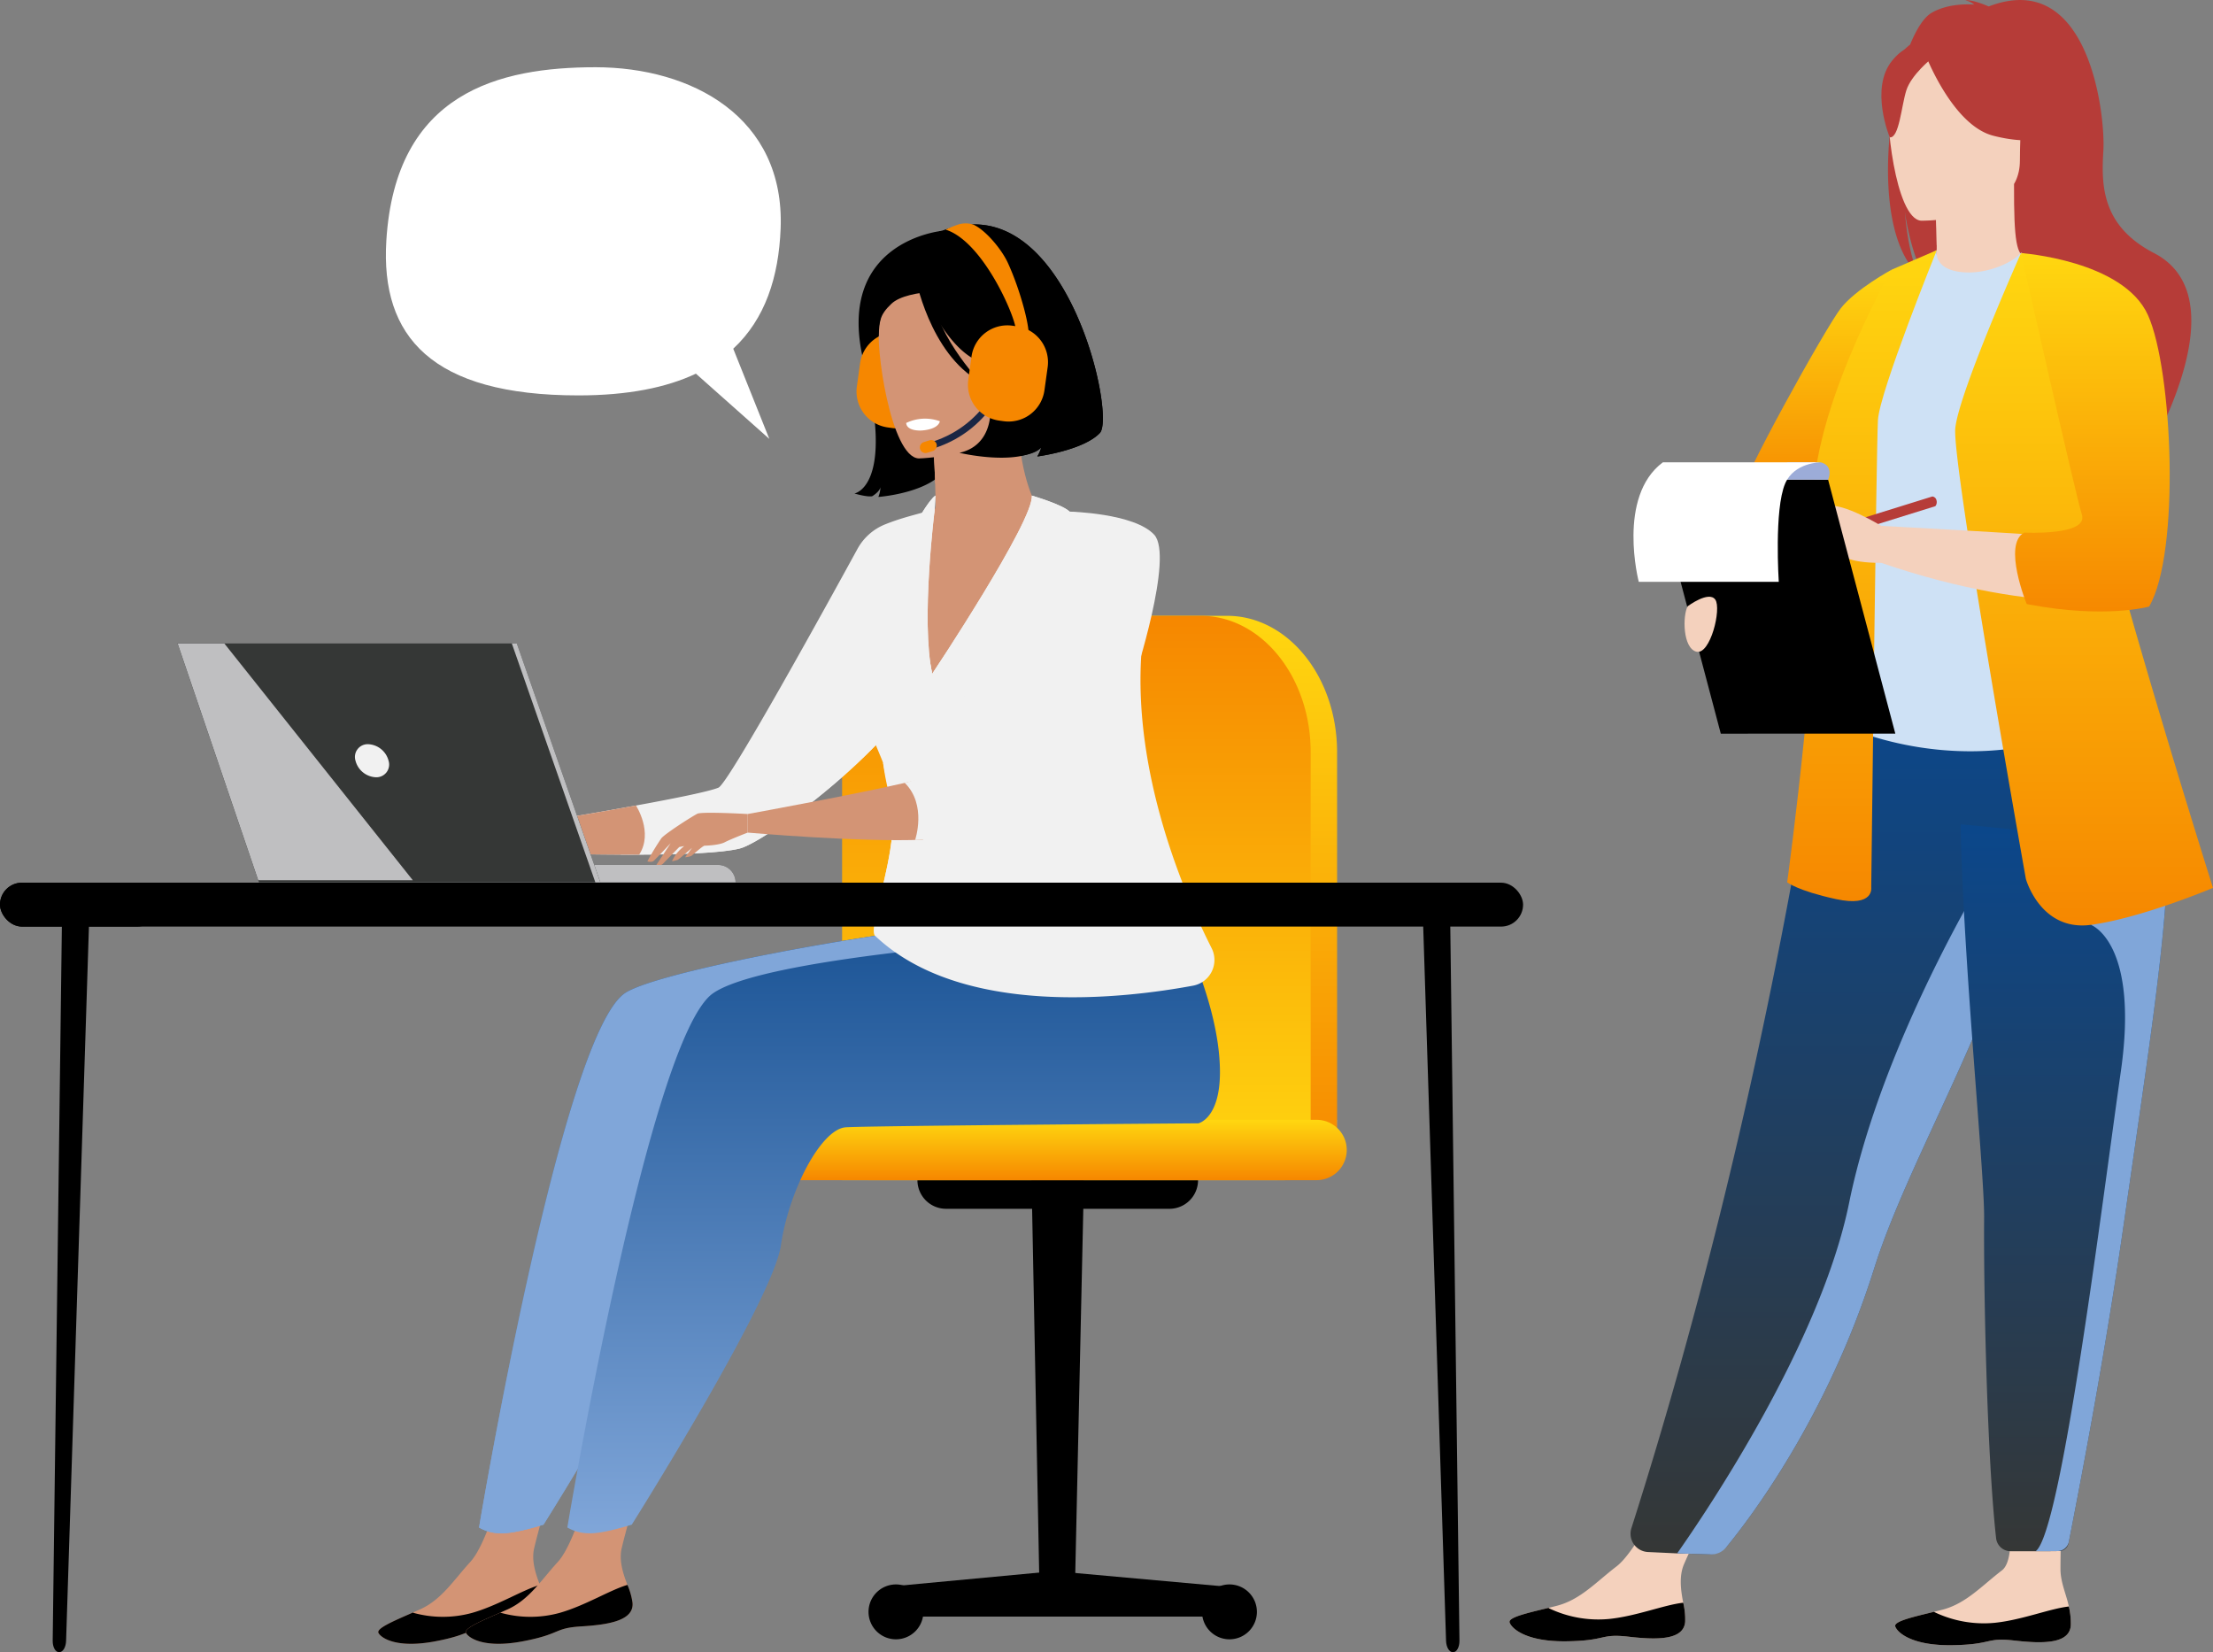 <svg xmlns="http://www.w3.org/2000/svg" xmlns:xlink="http://www.w3.org/1999/xlink" width="555.893" height="414.95" viewBox="0 0 555.893 414.95"><rect x="0" y="0" width="555.893" height="414.95" fill="#808080" stroke="none"/><defs><linearGradient id="a" x1="0.5" y1="1" x2="0.5" gradientUnits="objectBoundingBox"><stop offset="0" stop-color="#f68700"/><stop offset="1" stop-color="#ffd710"/></linearGradient><linearGradient id="b" x1="0.5" y1="1" x2="0.5" gradientUnits="objectBoundingBox"><stop offset="0" stop-color="#ffd710"/><stop offset="1" stop-color="#f68700"/></linearGradient><linearGradient id="d" x1="0.5" y1="1" x2="0.5" gradientUnits="objectBoundingBox"><stop offset="0" stop-color="#80a6d9"/><stop offset="1" stop-color="#0b478b"/></linearGradient><linearGradient id="f" x1="0.5" y1="1" x2="0.5" gradientUnits="objectBoundingBox"><stop offset="0" stop-color="#353736"/><stop offset="1" stop-color="#0b478b"/></linearGradient></defs><g transform="translate(-578 -200)"><path d="M1590.087,3649.649c1.134-28.095-22.415-40.578-46.493-40.578s-50.283,6.239-52.553,43.6c-1.461,24.034,11.352,38.823,48.246,38.823,12.442,0,22.113-1.962,29.519-5.462l18.442,16.387-9.062-22.651C1586.214,3672.3,1589.6,3661.774,1590.087,3649.649Z" transform="translate(-815.999 -3392.184)" fill="#fff"/><g transform="translate(-815.999 -3392.184)"><path d="M15.156,0H142.729a0,0,0,0,1,0,0V15.156a0,0,0,0,1,0,0H0a0,0,0,0,1,0,0v0A15.156,15.156,0,0,1,15.156,0Z" transform="translate(1729.868 3888.595) rotate(180)" fill="#71a0d5"/><path d="M1655.247,3998.21h8.614l2.417-109.615h-13.159Z"/><path d="M1617.811,3998.21h83.776v-7.567l-42.7-3.851-41.077,3.851Z"/><path d="M1709.725,3997.022a6.891,6.891,0,1,0-6.891,6.891A6.891,6.891,0,0,0,1709.725,3997.022Z"/><path d="M1625.949,3997.022a6.891,6.891,0,1,0-6.891,6.891A6.891,6.891,0,0,0,1625.949,3997.022Z"/><path d="M7.191,0H63.3a7.191,7.191,0,0,1,7.191,7.191v0a0,0,0,0,1,0,0H0a0,0,0,0,1,0,0v0A7.191,7.191,0,0,1,7.191,0Z" transform="translate(1694.942 3895.787) rotate(-180)"/><path d="M1717.909,3888.595a11.959,11.959,0,0,0,11.959-11.959V3781.1c0-18.914-12.366-34.247-27.62-34.247h-62.461c-15.254,0-27.62,15.333-27.62,34.247v107.494Z" fill="url(#a)"/><path d="M1716.675,3888.595a6.557,6.557,0,0,0,6.557-6.557V3781.1c0-18.914-12.366-34.247-27.62-34.247h-62.46c-15.255,0-27.621,15.333-27.621,34.247v107.494Z" fill="url(#b)"/><path d="M1571.923,3888.595h152.794a7.578,7.578,0,0,0,7.578-7.578h0a7.578,7.578,0,0,0-7.578-7.578H1571.923a7.578,7.578,0,0,0-7.578,7.578h0A7.578,7.578,0,0,0,1571.923,3888.595Z" fill="url(#a)"/><path d="M1530.889,3994.691c.454,4.4-5.672,5.542-12.776,5.972s-4.941,1.863-14.662,3.732-13.655-.755-14.374-2.064c-.64-1.161,3.869-3.036,8.673-5.151.6-.265,1.21-.537,1.816-.809,5.406-2.447,8.4-7.351,12.588-11.914,3.965-4.32,7.627-18.06,7.627-18.06l13.207-2.968s-3.584,12.368-4.818,17.645c-.726,3.1.431,6.553,1.453,9.177A17.277,17.277,0,0,1,1530.889,3994.691Z" fill="#d39475"/><path d="M1518.113,4000.663c-7.1.43-4.941,1.863-14.662,3.732s-13.655-.755-14.374-2.064c-.64-1.161,3.869-3.036,8.673-5.151l.076.081a27.744,27.744,0,0,0,14.757.018c6.425-1.819,12.614-5.737,17.04-7.028a17.277,17.277,0,0,1,1.266,4.44C1531.343,3999.095,1525.217,4000.233,1518.113,4000.663Z"/><path d="M1550.9,3841.682c7.107-4.99,54.116-13.886,78.106-16.459l26.515-23.017s22.569,33.429,22.748,59c.084,11.925-5.409,13.109-5.41,13.112s-85,.63-88.727,1.014c-6.1.629-14.144,15.822-16.154,29.661s-37.455,70.121-37.455,70.121-7.392,2.369-10.811,2.168a10.8,10.8,0,0,1-5.378-1.448S1534.872,3852.936,1550.9,3841.682Z" fill="url(#d)"/><path d="M1550.9,3841.682c7.107-4.99,54.116-13.886,78.106-16.459l26.515-23.017s22.569,33.429,22.748,59c.084,11.925-5.409,13.109-5.41,13.112s-85,.63-88.727,1.014c-6.1.629-14.144,15.822-16.154,29.661s-37.455,70.121-37.455,70.121-7.392,2.369-10.811,2.168a10.8,10.8,0,0,1-5.378-1.448S1534.872,3852.936,1550.9,3841.682Z" fill="#80a6d9" style="mix-blend-mode:multiply;isolation:isolate"/><path d="M1552.875,3994.691c.454,4.4-5.672,5.542-12.776,5.972s-4.94,1.863-14.662,3.732-13.655-.755-14.374-2.064c-.64-1.161,3.869-3.036,8.673-5.151.6-.265,1.21-.537,1.816-.809,5.406-2.447,8.4-7.351,12.588-11.914,3.966-4.32,7.627-18.06,7.627-18.06l13.208-2.968s-3.585,12.368-4.819,17.645c-.726,3.1.431,6.553,1.453,9.177A17.311,17.311,0,0,1,1552.875,3994.691Z" fill="#d39475"/><path d="M1540.1,4000.663c-7.1.43-4.94,1.863-14.662,3.732s-13.655-.755-14.374-2.064c-.64-1.161,3.869-3.036,8.673-5.151l.076.081a27.745,27.745,0,0,0,14.757.018c6.425-1.819,12.614-5.737,17.04-7.028a17.311,17.311,0,0,1,1.266,4.44C1553.329,3999.095,1547.2,4000.233,1540.1,4000.663Z"/><path d="M1573.079,3841.682c6.174-4.335,24.742-7.7,45.24-10.191a13.788,13.788,0,0,0,11.7-10.348h0l47.676-18.937s22.57,33.429,22.749,59c.083,11.925-5.409,13.109-5.41,13.112s-85,.63-88.727,1.014c-6.1.629-14.144,15.822-16.154,29.661s-37.456,70.121-37.456,70.121-7.392,2.369-10.81,2.168a10.794,10.794,0,0,1-5.378-1.448S1557.052,3852.936,1573.079,3841.682Z" fill="url(#d)"/><path d="M1636.834,3684.28s13.9,7.106,3.77,22.371c0,0,11.942,1.38,14.945-2.053a9.743,9.743,0,0,1-.981,2.235s11.568-1.517,15.713-5.9-8.78-62.706-39.592-50.771c0,0-27.4,2.5-19.621,33.376s-2.439,32.594-2.439,32.594,3.076.923,4.447.693c0,0,1.876-1.1,2.086-2.275a7.24,7.24,0,0,1-.525,2.447s11.2-.806,16.007-5.892S1639.489,3690.474,1636.834,3684.28Z"/><path d="M9.1,0h5.87a9.1,9.1,0,0,1,9.1,9.1v1.121a9.1,9.1,0,0,1-9.1,9.1H9.1a9.1,9.1,0,0,1-9.1-9.1V9.1A9.1,9.1,0,0,1,9.1,0Z" transform="translate(1607.988 3698.29) rotate(-82.115)" fill="#f68700"/><path d="M1613.82,3746.164c4.147,3.2,6.771,14.759,13.458,16.665,25.066,7.155,38.521-22.61,42.922-37.139a21.819,21.819,0,0,0-8.458-3.079c-1.823-.31-3.743-.552-5.336-.712-2.737-2.327-6.525-11.472-6.757-25.383l-1.209.259-20.27,4.451s.592,6.4.734,12.431c.107,4.718.26,5.846-.1,6.407-1.577.259-3.434,4.291-3.434,4.291a.056.056,0,0,1-.011.018A128.887,128.887,0,0,0,1613.82,3746.164Z" fill="#d39475"/><path d="M1628.169,3701.23s.6,6.4.734,12.431c11.383-.557,17.189-11.071,19.537-16.881Z" fill="#d39475" style="mix-blend-mode:multiply;isolation:isolate"/><path d="M1525.075,3806.351s11.919.438,24.864.483c1.53.01,3.08.01,4.62,0,10.544-.045,20.9-.413,25.311-1.55,4.309-1.107,20.873-12.336,34.13-25.941l.005-.005c1.026,2.446,1.8,4.319,1.822,4.47a68.518,68.518,0,0,0,1.832,9.049c.055.2.106.408.151.614.035.161.065.327.1.493s.061.317.081.478c1.424,8.728-2.914,21.965-4.177,28.694-.4,2.134-.494,3.614.005,4.087,21.592,20.475,62.093,15.824,79.875,12.522a6.567,6.567,0,0,0,4.655-9.427c-6.855-13.559-19.719-43.515-17.641-74.046.071-1.042-9.648-34.376-9.648-34.376s-7.555-1.319-16.282-2.024c-.826.751-2.522,22.679-13.439,23.948-1.776.206-13.171,17.6-13.171,17.6l-3.448-17.776,4.082-23.585c-5.239,1.535-8.113,2.088-12.467,3.825a13.765,13.765,0,0,0-6.951,6.175c-7.63,13.942-32.388,58.908-34.914,59.955-2.366.981-11.284,2.763-20.721,4.484h-.005c-12.628,2.31-26.182,4.5-26.182,4.5Z" fill="#f1f1f1"/><path d="M1621.887,3813.8l3.969.012-.012-.016Z" fill="#cee1f5"/><path d="M1624.791,3707.324s26.952-.529,26.365-17.309,2.495-28.148-14.738-28.52-20.351,6.148-21.517,11.8S1617.764,3707.029,1624.791,3707.324Z" fill="#d39475"/><path d="M1549.937,3806.835c1.531.007,3.081.007,4.624,0,10.542-.045,20.9-.415,25.309-1.551,4.307-1.109,20.874-12.337,34.131-25.94l0-.008s-2.8-10.706-4-12.5-5.962,15.624-17.074,22.71-28.5,12.052-36.947,10.043C1550.3,3798.238,1549.712,3803.352,1549.937,3806.835Z" fill="#f1f1f1" style="mix-blend-mode:multiply;isolation:isolate"/><path d="M1630.084,3697.984s-.172,2.009-4.592,2.326c0,0-3.71.267-3.865-1.893A10.891,10.891,0,0,1,1630.084,3697.984Z" fill="#fff"/><path d="M1628.625,3704.77c15.314-4.838,19.071-19.334,19.107-19.48l-1.633-.405.816.2-.816-.2c-.035.138-3.589,13.735-17.982,18.282-.1.031-.192.06-.289.09l.49,1.61C1628.42,3704.834,1628.523,3704.8,1628.625,3704.77Z" fill="#1a2644"/><path d="M1626.89,3705.905l1.445-.456a1.406,1.406,0,0,0,.914-1.76h0a1.407,1.407,0,0,0-1.759-.915l-1.444.457a1.406,1.406,0,0,0-.915,1.759h0A1.406,1.406,0,0,0,1626.89,3705.905Z" fill="#f68700"/><path d="M1623.259,3659.269s6.9,20.44,17.252,23.907,13.784-.637,13.784-.637a29.943,29.943,0,0,1-8.5-18.342S1629.068,3650.911,1623.259,3659.269Z"/><path d="M1636.147,3665.285s-14.054-.788-18.253,3.213c-3.029,2.886-2.957,4.391-3.193,8.238,0,0-6.145-9.479.178-16.114C1621.584,3653.587,1636.147,3665.285,1636.147,3665.285Z"/><path d="M1623.858,3661.431s3.519,19.557,16.384,26.661c0,0-12.46-12.753-12.681-25.512S1623.858,3661.431,1623.858,3661.431Z"/><path d="M1670.282,3700.93c-4.144,4.385-15.712,5.9-15.712,5.9a9.616,9.616,0,0,0,.978-2.237c-5.946,4.82-20.547,1.32-20.547,1.32,11.648-2.573,7.876-19.381,3.915-20.1-2.309-12.678-6.888-28.46-9.032-35.548.515-.084.808-.112.808-.112C1661.5,3638.226,1674.426,3696.55,1670.282,3700.93Z"/><path d="M9.1,0h5.871a9.1,9.1,0,0,1,9.1,9.1v1.123a9.1,9.1,0,0,1-9.1,9.1H9.1a9.1,9.1,0,0,1-9.1-9.1V9.1A9.1,9.1,0,0,1,9.1,0Z" transform="matrix(0.138, -0.99, 0.99, 0.138, 1635.97, 3696.562)" fill="#f68700"/><path d="M1652.26,3676.6c.662-1.24-1.658-10.874-5.069-18.346-1.649-3.612-5.81-8.447-8.779-9.693a6.4,6.4,0,0,0-3.662,0,27.941,27.941,0,0,0-3.212,1.3c9.761,3.043,18.243,23.5,17.628,25.615a.759.759,0,0,1,.065-.149Z" fill="#f68700"/><path d="M4.812,0h0A4.811,4.811,0,0,1,9.623,4.811V7.178a4.811,4.811,0,0,1-4.811,4.811h0A4.812,4.812,0,0,1,0,7.178V4.812A4.812,4.812,0,0,1,4.812,0Z" transform="matrix(-0.99, -0.138, 0.138, -0.99, 1652.261, 3692.73)" fill="#f68700"/><path d="M1581.819,3796.636s-11.558-.665-12.681-.06c-1.824.983-8.032,4.981-9.006,6.143a64.737,64.737,0,0,0-3.52,5.823s1.1.306,1.6-.141,4.269-4.455,4.269-4.455l-3.874,5.885a3.275,3.275,0,0,0,1.87-.644c.531-.584,4.151-4.265,4.151-4.265l1.234-.243a13.373,13.373,0,0,0-1.938,1.919,11.9,11.9,0,0,0-1.133,1.893,9.044,9.044,0,0,0,1.448-.352c.344-.165,3.59-3.006,3.59-3.006l-1.721,2.348a4.519,4.519,0,0,0,1.542-.315c.38-.258,2.909-2.587,3.358-2.582s3.676-.129,5.062-.864,5.736-2.418,5.736-2.418Z" fill="#d39475"/><path d="M1653.185,3716.655s7.729,2.254,9.491,4.029c0,0-8.08,20.657-19.73,30.3l-3.114-2.21v5.022l-11.663,7.633S1653.782,3722.9,1653.185,3716.655Z" fill="#f1f1f1"/><path d="M1613.814,3823.136c6.115-2.37,26.619-10.67,34.859-18.416,9.21-8.672,28.321-39.847,28.321-39.847l-33.44-8.168s-13.775,20.107-17.7,23.937c-3.01,2.944-10.031,3.166-10.031,3.166l1.832,9.049c.055.2.106.408.151.614.035.161.065.327.1.493s.056.317.081.478C1619.415,3803.17,1615.077,3816.407,1613.814,3823.136Z" fill="#f1f1f1" style="mix-blend-mode:multiply;isolation:isolate"/><path d="M1628.8,3720.064s-3.557,28.106-.631,41.363c0,0-4.774-8.771-5.444-10.378l.8-4.821-3.08,1.072s2.716-22.408,5.174-26.336,3.364-4.309,3.364-4.309Z" fill="#f1f1f1"/><path d="M1653.185,3716.655s7.729,2.254,9.491,4.029c0,0-8.08,20.657-19.73,30.3l-3.114-2.21v5.022l-11.663,7.633S1653.782,3722.9,1653.185,3716.655Z" fill="#f1f1f1" style="mix-blend-mode:multiply;isolation:isolate"/><path d="M1628.8,3720.064s-3.557,28.106-.631,41.363c0,0-4.774-8.771-5.444-10.378l.8-4.821-3.08,1.072s2.716-22.408,5.174-26.336,3.364-4.309,3.364-4.309Z" fill="#f1f1f1" style="mix-blend-mode:multiply;isolation:isolate"/><path d="M1525.074,3806.352s14.912.551,29.487.483c3.616-5.608-.811-12.33-.811-12.33h-.008c-12.627,2.306-26.181,4.5-26.181,4.5Z" fill="#d39475"/><path d="M1523.66,3813.817h55.111a4.393,4.393,0,0,0-4.393-4.394H1523.66Z" fill="#353736"/><path d="M1523.66,3813.817h55.111a4.393,4.393,0,0,0-4.393-4.394H1523.66Z" fill="#bfbfc1" style="mix-blend-mode:multiply;isolation:isolate"/><path d="M1438.615,3753.794l20.436,60.022h85.758l-20.991-60.022Z" fill="#353736"/><path d="M1438.615,3753.794l20.436,60.022h85.758l-20.991-60.022Z" fill="#bfbfc1" style="mix-blend-mode:multiply;isolation:isolate"/><path d="M1438.615,3753.794l20.248,59.467.188.555h84.505l-20.991-60.022Z" fill="#353736"/><path d="M1483.3,3783.251a5.54,5.54,0,0,0,5.111,4.152,3.2,3.2,0,0,0,3.194-4.152,5.541,5.541,0,0,0-5.111-4.152A3.2,3.2,0,0,0,1483.3,3783.251Z" fill="#f1f1f1"/><path d="M1438.615,3753.794l20.248,59.467h38.827l-47.342-59.467Z" fill="#353736"/><path d="M1438.615,3753.794l20.248,59.467h38.827l-47.342-59.467Z" fill="#bfbfc1" style="mix-blend-mode:multiply;isolation:isolate"/><path d="M1581.806,3801.3s28.37,2.479,44.05,1.78v-15.406c-10.272,2.836-44.038,8.959-44.038,8.959Z" fill="#d39475"/><path d="M1662.676,3720.684s16.224.369,21.246,5.793-4.982,36.075-4.982,36.075-30.242,37.039-45.371,39.65c0,0-6.612.9-9.7.953,0,0,3.026-8.81-2.6-14.338,0,0,6.478-1.813,6.746-2.617S1662.676,3720.684,1662.676,3720.684Z" fill="#f1f1f1"/></g><g transform="translate(-815.999 -3392.184)"><path d="M1758.911,4007.134h.148c.868,0,1.567-1.284,1.547-2.845l-2.346-182.744-6.912-1.449,5.894,184.206C1757.293,4005.892,1758.025,4007.134,1758.911,4007.134Z"/><rect width="382.589" height="11.026" rx="5.513" transform="translate(1393.999 3813.881)"/><path d="M1408.93,4007.134h-.147c-.869,0-1.567-1.284-1.548-2.845l2.347-182.744,6.911-1.449L1410.6,4004.3C1410.548,4005.892,1409.816,4007.134,1408.93,4007.134Z"/><rect width="39.993" height="11.026" rx="5.513" transform="translate(1393.999 3813.881)"/></g><g transform="translate(-815.999 -3392.184)"><path d="M1817.3,3999.487c-.336,4.58-6.8,4.629-14.131,3.778s-5.384,1.005-15.651,1.148-13.806-3.25-14.3-4.718c-.443-1.3,4.5-2.4,9.792-3.685.666-.16,1.333-.328,2-.5,5.965-1.517,9.915-5.981,15.019-9.88,4.834-3.692,11.068-17.057,11.068-17.057l14.026-.633s-5.906,11.979-8.125,17.144c-1.305,3.038-.749,6.77-.182,9.635A17.965,17.965,0,0,1,1817.3,3999.487Z" fill="#f4d1bd"/><path d="M1803.166,4003.265c-7.333-.85-5.384,1.005-15.651,1.148s-13.806-3.25-14.3-4.718c-.443-1.3,4.5-2.4,9.792-3.685l.063.1a28.773,28.773,0,0,0,15.066,2.7c6.892-.69,13.924-3.567,18.678-4.082a17.965,17.965,0,0,1,.486,4.764C1816.961,4004.067,1810.5,4004.116,1803.166,4003.265Z"/><path d="M1914.166,4000.437c-.332,4.58-6.794,4.636-14.128,3.793s-5.382,1.01-15.649,1.163-13.81-3.237-14.308-4.7c-.445-1.3,4.5-2.4,9.788-3.7.666-.16,1.333-.329,2-.5,5.963-1.522,9.908-5.991,15.008-9.894,4.831-3.7.005-25.588.005-25.588l15.427-1.5s-.74,18.431-.73,26.811c0,3.306,1.524,6.486,2.1,9.35A18.006,18.006,0,0,1,1914.166,4000.437Z" fill="#f4d1bd"/><path d="M1900.038,4004.23c-7.334-.844-5.382,1.01-15.649,1.163s-13.81-3.237-14.308-4.7c-.445-1.3,4.5-2.4,9.788-3.7l.063.1a28.769,28.769,0,0,0,15.069,2.683c6.891-.7,13.92-3.581,18.674-4.1a18.006,18.006,0,0,1,.491,4.764C1913.834,4005.017,1907.372,4005.073,1900.038,4004.23Z"/><path d="M1869.144,3622.1c-2.656-10.923,1.194-16.01,4.667-18.719,1.647-4.02,3.527-6.918,5.45-8.01,3.506-1.993,7.708-2.211,10.647-2.037a4.984,4.984,0,0,0-2.246-1.066c1.823-.271,5.89,1.537,5.89,1.537,25.349-9.768,29.334,27.557,28.8,36.229s-.458,18.883,12.73,25.715c25.164,13.036-8.363,62.161-8.363,62.161.64-7.008-31.692-43.987-48.561-55.062-4.106-6.045-5.566-16.725-5.675-17.565.709,8.467,2.158,13.217,3.452,15.892C1868.248,3654.095,1867.109,3637.1,1869.144,3622.1Z" fill="#b63c38"/><path d="M1879.158,3663.4c-.085.038,8.144,4.311,14.334,2.618,5.823-1.587,9.627-9.137,9.547-9.154-2.466-.489-3.177-3.878-3.125-18.438l-1.115.219-18.742,3.712s.426,5.9.439,11.455C1880.509,3658.472,1880.226,3662.9,1879.158,3663.4Z" fill="#f4d1bd"/><path d="M1880.057,3642.352s.426,5.9.439,11.455c10.488-.3,16.032-9.863,18.3-15.167Z" fill="#f4d1bd" style="mix-blend-mode:multiply;isolation:isolate"/><path d="M1803.8,3976a4.6,4.6,0,0,0,4.167,5.991l7.322.342,7.747.237a6.217,6.217,0,0,0,5.015-2.288c6.183-7.586,25.218-32.871,36.764-69.609q.487-1.544,1.03-3.128c7.626-22.234,23.434-50.143,31.764-75.4,1.326-4.024,2.517-7.812,3.585-11.4q.513-1.722.992-3.386c6.139-21.331,7.916-35.336,9.555-50.3l-60.154.482S1838.924,3865.974,1803.8,3976Z" fill="url(#f)"/><path d="M1860.009,3732.979c.152,28.625-4.2,40.906-4.2,40.906s25.756,13.085,56.367,3.453c.36-.114,8.408-47.293,7.642-51.56a90.782,90.782,0,0,1-.745-23.982,192.473,192.473,0,0,1,7.423-37.661c-8.341-1.9-16.151-5.232-24.832-8.488-2,2.487-8.1,5.088-13.4,4.969-6.1-.134-8.075-2.744-7.758-5.594-6.5,3.616-11.683,7.031-11.683,7.031-5.522,9.593-16.722,18.908-17.533,33.624C1851.093,3699.295,1860.005,3732.177,1860.009,3732.979Z" fill="#cee1f5"/><path d="M1911.742,3736.17c2.63,3.721,7.671,26.341,20.214,29.185-6.463-16.121-11.371-23.191-12.137-28.147a122.3,122.3,0,0,1-.745-27.857c-4.2-7.359-7.332-12.405-7.332-12.405-.33-1.19-6.672-20.8-8.7-3.271S1908.805,3732.007,1911.742,3736.17Z" fill="#4a9aa8"/><path d="M1869.109,3659.949s-8.923,4.842-12.685,9.621-25.795,44.373-25.795,48.336,22.36,1.373,22.36,1.373Z" fill="url(#a)"/><path d="M1876.555,3647.613s24.814.41,24.831-15.047,3.231-25.815-12.611-26.73-18.928,4.98-20.188,10.138S1870.1,3647.109,1876.555,3647.613Z" fill="#f4d1bd"/><path d="M1877.473,3605.458s6.794,18.134,17.221,20.815,14.949-.112,14.949-.112a29.532,29.532,0,0,1-9.657-17.444S1882.6,3596.827,1877.473,3605.458Z" fill="#b63c38"/><path d="M1879.157,3606.93s-5.074,4.049-6.311,7.985-1.794,12.039-4.155,11.763c0,0-5.119-12.326.634-19.3C1875.424,3599.986,1879.157,3606.93,1879.157,3606.93Z" fill="#b63c38"/><path d="M1880.51,3655.022s-14.357,35.467-14.779,42.645-1.689,117.377-1.689,117.377.845,5.067-8.866,2.956-12.245-4.222-12.245-4.222,9.289-67.978,6.756-91.622,19.422-62.207,19.422-62.207Z" fill="url(#a)"/><path d="M1815.29,3982.336l8.411.257a4.861,4.861,0,0,0,3.9-1.76c5.654-6.847,25.373-32.479,37.214-70.157q.487-1.544,1.03-3.128c7.626-22.234,23.434-50.143,31.764-75.4,1.326-4.024,2.517-7.812,3.585-11.4q.513-1.722.992-3.386l-8.858-6.722s-26.6,43.066-34.829,83.6C1851.347,3929.44,1822.7,3971.8,1815.29,3982.336Z" fill="#80a6d9" style="mix-blend-mode:multiply;isolation:isolate"/><path d="M1892.4,3898.01c-.144,18.645.74,60.2,3.01,80.519a3.669,3.669,0,0,0,3.65,3.262h6.277c2.645,0,4.624-.019,5.939-.038a2.414,2.414,0,0,0,2.329-1.95c6.241-31.761,10.709-58.149,13.979-80.949,2.736-19.084,5.168-35.445,7.038-49.53,1.883-14.174,3.192-26.043,3.661-36.071.072-1.579.127-3.116.156-4.606s.038-2.956.025-4.37l-51.975-5.067C1887.147,3833.744,1892.488,3886.555,1892.4,3898.01Z" fill="url(#f)"/><path d="M1905.341,3981.791c2.376,0,4.215-.015,5.518-.032a2.928,2.928,0,0,0,2.83-2.365c6.2-31.579,10.643-57.838,13.9-80.54,2.736-19.084,5.168-35.445,7.038-49.53,1.883-14.174,3.192-26.043,3.661-36.071l-19.072,11.219s12.173,4.294,7.528,36.805S1911.805,3977.189,1905.341,3981.791Z" fill="#80a6d9" style="mix-blend-mode:multiply;isolation:isolate"/><path d="M1902.887,3812.933s3.66,13.229,16.327,11.54,30.678-9.289,30.678-9.289-5.412-17.1-12.143-39.575c-8.149-27.2-18.235-62.273-22.99-84.394a136.609,136.609,0,0,1-2.583-15.081l-10.51-20.389s-15.668,35.166-16.513,44.033S1902.887,3812.933,1902.887,3812.933Z" fill="url(#a)"/><path d="M1915.534,3698.457l-13.869-42.712c.037.017,17.517,5.2,26.31,9.643,0,0,5.5,7.086,8.9,23.433,0,0,3.592,39.246-4.43,53.6,0,0-25.333,5.067-65.866-8.866v-9.289s44.333,2.322,53.41,3.378Z" fill="#f4d1bd"/><path d="M1901.665,3655.745s25.71,1.811,31.9,15.6,8.163,59.673.281,73.184c0,0-10.851,3.091-30.042-.5-.235-.044-.472-.089-.709-.135,0,0-6.123-14.989-.634-17.944,0,0,16.185.844,14.5-4.5S1901.665,3655.745,1901.665,3655.745Z" fill="url(#a)"/><path d="M1837.2,3730.006l.757,2.434,42.188-13.124a1.619,1.619,0,0,0,.285-1.492,1.194,1.194,0,0,0-1.042-.942Z" fill="#b63c38"/><path d="M1834.152,3732.306l3.051-2.3.757,2.434Z" fill="#b63c38"/><path d="M1866.576,3724.267s-9.571-5.894-13.587-4.988-14.247,8.318-9.325,9.923,8.907-.079,10.8,1.087,3.29,3.3,12.112,3.267S1866.576,3724.267,1866.576,3724.267Z" fill="#f4d1bd"/><path d="M1870.091,3776.438l-43.838.016-16.873-63.74,43.838-.016Z"/><path d="M1851.322,3708.3s3.356.55,1.9,4.393H1838.25l4.789-4.393Z" fill="#9cacd8"/><path d="M1851.322,3708.3s-6.609,0-8.9,5.324c-2.8,6.508-1.606,24.69-1.606,24.69h-35.171s-5.552-21.368,6.056-30.014Z" fill="#fff"/><path d="M1817.931,3744.45s5.3-3.966,6.933-1.678-1.259,13.953-4.722,13.093S1816.637,3746.823,1817.931,3744.45Z" fill="#f4d1bd"/></g></g></svg>